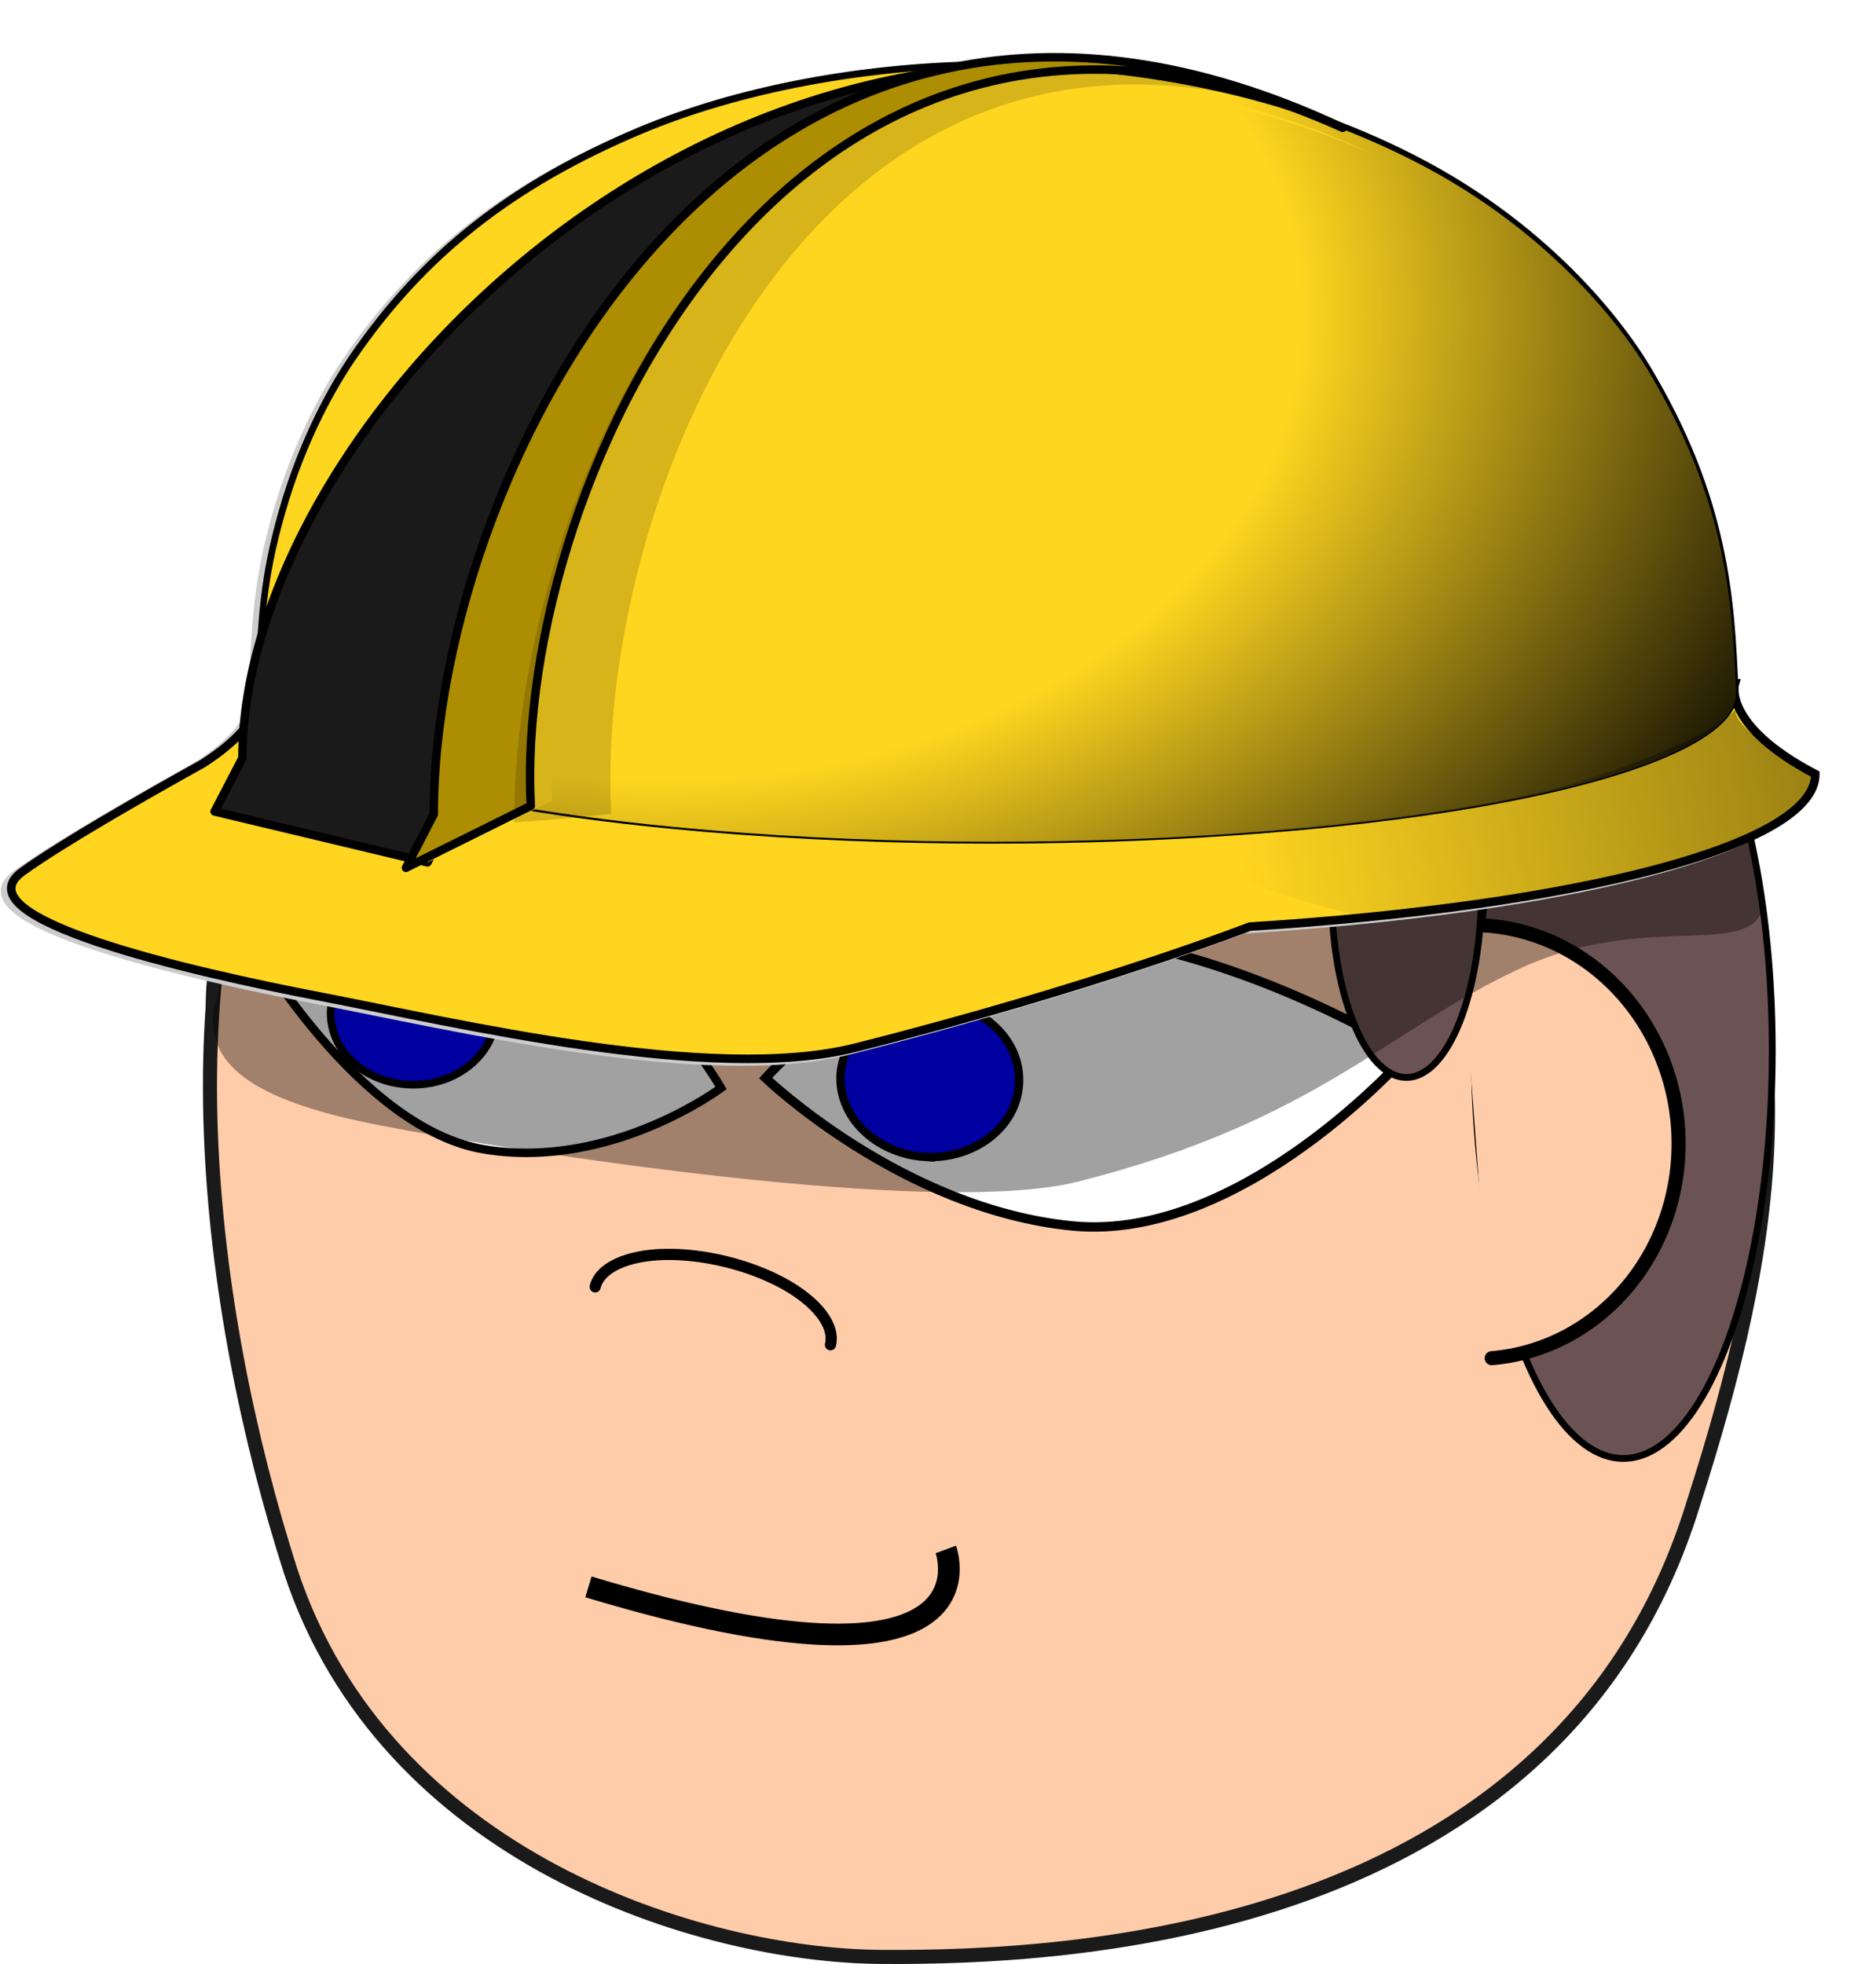 <?xml version="1.0" encoding="UTF-8" standalone="no"?>
<!-- Created with Inkscape (http://www.inkscape.org/) -->

<svg
   xmlns:dc="http://purl.org/dc/elements/1.1/"
   xmlns:cc="http://creativecommons.org/ns#"
   xmlns:rdf="http://www.w3.org/1999/02/22-rdf-syntax-ns#"
   xmlns:svg="http://www.w3.org/2000/svg"
   xmlns="http://www.w3.org/2000/svg"
   xmlns:xlink="http://www.w3.org/1999/xlink"
   xmlns:sodipodi="http://sodipodi.sourceforge.net/DTD/sodipodi-0.dtd"
   xmlns:inkscape="http://www.inkscape.org/namespaces/inkscape"
   width="564.444mm"
   height="590.86mm"
   viewBox="0 0 2000 2093.598"
   id="svg5447"
   version="1.1"
   inkscape:version="0.91 r13725"
   sodipodi:docname="consruction worker 1.svg">
  <defs
     id="defs5449">
    <linearGradient
       inkscape:collect="always"
       id="linearGradient5178">
      <stop
         style="stop-color:#000000;stop-opacity:0.38"
         offset="0"
         id="stop5180" />
      <stop
         style="stop-color:#000000;stop-opacity:0;"
         offset="1"
         id="stop5182" />
    </linearGradient>
    <linearGradient
       inkscape:collect="always"
       id="linearGradient6021">
      <stop
         style="stop-color:#ffffff;stop-opacity:1"
         offset="0"
         id="stop6023" />
      <stop
         id="stop6029"
         offset="0.429"
         style="stop-color:#a8a8a8;stop-opacity:1" />
      <stop
         style="stop-color:#000000;stop-opacity:1"
         offset="0.544"
         id="stop6033" />
      <stop
         style="stop-color:#ffffff;stop-opacity:1"
         offset="0.664"
         id="stop6031" />
      <stop
         style="stop-color:#aaaaaa;stop-opacity:1"
         offset="1"
         id="stop6025" />
    </linearGradient>
    <linearGradient
       inkscape:collect="always"
       xlink:href="#linearGradient6021"
       id="linearGradient6133"
       gradientUnits="userSpaceOnUse"
       x1="147.105"
       y1="445.523"
       x2="167.95"
       y2="469.082"
       gradientTransform="translate(-1.2688281e-5,39.017)" />
    <linearGradient
       inkscape:collect="always"
       xlink:href="#linearGradient6021"
       id="linearGradient6174"
       gradientUnits="userSpaceOnUse"
       x1="147.105"
       y1="445.523"
       x2="167.95"
       y2="469.082"
       gradientTransform="translate(-1.2688281e-5,39.017)" />
    <linearGradient
       inkscape:collect="always"
       xlink:href="#linearGradient6021"
       id="linearGradient6215"
       gradientUnits="userSpaceOnUse"
       x1="147.105"
       y1="445.523"
       x2="167.95"
       y2="469.082"
       gradientTransform="translate(-1.2688281e-5,39.017)" />
    <linearGradient
       inkscape:collect="always"
       xlink:href="#linearGradient6021"
       id="linearGradient6256"
       gradientUnits="userSpaceOnUse"
       x1="147.105"
       y1="445.523"
       x2="167.95"
       y2="469.082"
       gradientTransform="translate(-1.2688281e-5,39.017)" />
    <linearGradient
       inkscape:collect="always"
       xlink:href="#linearGradient6021"
       id="linearGradient6297"
       gradientUnits="userSpaceOnUse"
       x1="147.105"
       y1="445.523"
       x2="167.95"
       y2="469.082"
       gradientTransform="translate(-1.2688281e-5,39.017)" />
    <linearGradient
       inkscape:collect="always"
       xlink:href="#linearGradient6021"
       id="linearGradient6338"
       gradientUnits="userSpaceOnUse"
       x1="147.105"
       y1="445.523"
       x2="167.95"
       y2="469.082"
       gradientTransform="translate(-1.2688281e-5,39.017)" />
    <linearGradient
       inkscape:collect="always"
       xlink:href="#linearGradient6021"
       id="linearGradient6379"
       gradientUnits="userSpaceOnUse"
       x1="147.105"
       y1="445.523"
       x2="167.95"
       y2="469.082"
       gradientTransform="translate(-1.2688281e-5,39.017)" />
    <linearGradient
       inkscape:collect="always"
       xlink:href="#linearGradient6021"
       id="linearGradient6420"
       gradientUnits="userSpaceOnUse"
       x1="147.105"
       y1="445.523"
       x2="167.95"
       y2="469.082"
       gradientTransform="translate(-1.2688281e-5,39.017)" />
    <linearGradient
       inkscape:collect="always"
       xlink:href="#linearGradient6021"
       id="linearGradient6461"
       gradientUnits="userSpaceOnUse"
       x1="147.105"
       y1="445.523"
       x2="167.95"
       y2="469.082"
       gradientTransform="translate(-1.2688281e-5,39.017)" />
    <linearGradient
       inkscape:collect="always"
       xlink:href="#linearGradient6021"
       id="linearGradient6502"
       gradientUnits="userSpaceOnUse"
       x1="147.105"
       y1="445.523"
       x2="167.95"
       y2="469.082"
       gradientTransform="translate(-1.2688281e-5,39.017)" />
    <linearGradient
       id="linearGradient19243"
       y2="65.145"
       gradientUnits="userSpaceOnUse"
       x2="73.742"
       y1="57.833"
       x1="76.614">
      <stop
         id="stop3478"
         stop-color="#cdcdcd"
         offset="0" />
      <stop
         id="stop3480"
         stop-color="#fff"
         offset="1" />
    </linearGradient>
    <linearGradient
       id="linearGradient19245"
       y2="63.288"
       gradientUnits="userSpaceOnUse"
       x2="67.561"
       y1="57.601"
       x1="76.614">
      <stop
         id="stop3470"
         stop-color="#f0f0f0"
         offset="0" />
      <stop
         id="stop3472"
         stop-color="#fff"
         offset="1" />
    </linearGradient>
    <linearGradient
       id="linearGradient19247"
       y2="65.145"
       gradientUnits="userSpaceOnUse"
       x2="88.567"
       y1="67.118"
       x1="59.322">
      <stop
         id="stop3460"
         stop-color="#dcdcdc"
         offset="0" />
      <stop
         id="stop3462"
         stop-color="#f0f0f0"
         offset="1" />
    </linearGradient>
    <filter
       style="color-interpolation-filters:sRGB"
       id="filter5207"
       inkscape:collect="always">
      <feGaussianBlur
         id="feGaussianBlur5209"
         stdDeviation="6.046"
         inkscape:collect="always" />
    </filter>
    <radialGradient
       id="radialGradient4664"
       gradientUnits="userSpaceOnUse"
       cy="873.19"
       cx="-464.92"
       gradientTransform="translate(614.4,-728.4)"
       r="255.59"
       inkscape:collect="always">
      <stop
         id="stop48"
         style="stop-color:rgb(254, 213, 31)"
         offset=".5" />
      <stop
         id="stop50"
         style="stop-color:rgb(0, 0, 0)"
         offset="1" />
    </radialGradient>
    <linearGradient
       inkscape:collect="always"
       xlink:href="#linearGradient5178"
       id="linearGradient5184"
       x1="1914.231"
       y1="813.18"
       x2="1325.322"
       y2="933.18"
       gradientUnits="userSpaceOnUse" />
  </defs>
  <sodipodi:namedview
     id="base"
     pagecolor="#ffffff"
     bordercolor="#666666"
     borderopacity="1.0"
     inkscape:pageopacity="0.0"
     inkscape:pageshadow="2"
     inkscape:zoom="0.12374369"
     inkscape:cx="125.04401"
     inkscape:cy="613.18805"
     inkscape:document-units="px"
     inkscape:current-layer="layer1"
     showgrid="false"
     inkscape:window-width="1366"
     inkscape:window-height="706"
     inkscape:window-x="-8"
     inkscape:window-y="-8"
     inkscape:window-maximized="1"
     fit-margin-top="0"
     fit-margin-left="0"
     fit-margin-right="0"
     fit-margin-bottom="0" />
  <g
     inkscape:label="Layer 1"
     inkscape:groupmode="layer"
     id="layer1"
     style="display:inline;opacity:1"
     transform="translate(-94.841,1079.029)">
    <ellipse
       ry="217.916"
       rx="231.224"
       cy="-10.566"
       cx="555.615"
       id="ellipse4364"
       style="opacity:1;fill:#deaa87;fill-opacity:1;stroke:#000000;stroke-width:20.189;stroke-linecap:round;stroke-linejoin:bevel;stroke-miterlimit:4;stroke-dasharray:none;stroke-dashoffset:0;stroke-opacity:1" />
    <path
       inkscape:connector-curvature="0"
       id="path4160"
       d="m 1237.028,-697.29 c -283.849,0.621 -687.444,115.98 -829.049,370.951 -142.244,255.592 -92.487,644.478 -3.186,922.405 100.663,304.789 435.191,409.831 630.267,410.964 195.077,1.133 722.134,-20.005 864.72,-482.232 89.293,-277.927 127.831,-521.88 -13.768,-777.472 -141.607,-254.971 -365.133,-443.996 -648.985,-444.616 z"
       style="fill:#ffccaa;fill-opacity:1;fill-rule:nonzero;stroke:#1a1a1a;stroke-width:15;stroke-linecap:round;stroke-linejoin:bevel;stroke-miterlimit:4;stroke-dasharray:none;stroke-opacity:1"
       sodipodi:nodetypes="ccczccc" />
    <path
       inkscape:connector-curvature="0"
       id="path4168"
       d="M 1238.069,227.805 C 1056.733,210.034 911.086,70.136 911.086,70.136 c 0,0 151.618,-169.905 332.953,-152.133 181.281,18.433 352.158,125.769 352.158,125.769 0,0 -176.792,201.804 -358.128,184.033 z"
       style="fill:#ffffff;fill-opacity:1;fill-rule:nonzero;stroke:#000000;stroke-width:10;stroke-linecap:butt;stroke-linejoin:miter;stroke-miterlimit:4;stroke-dasharray:none;stroke-opacity:1" />
    <path
       inkscape:connector-curvature="0"
       id="path4172"
       d="m 729.344,292.745 c 5.041,-20.482 33.941,-33.813 74.863,-34.602 41.542,-0.637 89.235,11.101 125.736,30.945 35.879,19.691 55.291,44.913 50.25,65.395"
       style="fill:none;stroke:#000000;stroke-width:11.952px;stroke-linecap:round;stroke-linejoin:bevel;stroke-miterlimit:4;stroke-dasharray:none;stroke-opacity:1" />
    <path
       inkscape:connector-curvature="0"
       id="path4174"
       d="m 612.279,146.426 c 134.638,21.684 251.291,-65.716 251.291,-65.716 0,0 -98.87,-171.247 -234.083,-192.985 -134.637,-21.122 -267.968,34.346 -267.968,34.346 0,0 115.549,203.179 250.76,224.355 z"
       style="fill:#ffffff;fill-opacity:1;fill-rule:nonzero;stroke:#000000;stroke-width:9.08px;stroke-linecap:butt;stroke-linejoin:miter;stroke-miterlimit:4;stroke-dasharray:none;stroke-opacity:1" />
    <path
       inkscape:connector-curvature="0"
       id="path4176"
       d="m 1080.302,154.225 c 52.305,3.102 97.593,-31.018 100.783,-76.303 3.827,-45.907 -36.358,-85.611 -88.663,-88.712 -52.943,-3.102 -97.593,31.018 -101.42,76.305 -3.189,45.287 36.996,84.989 89.301,88.711 z"
       style="fill:#0000ff;fill-opacity:1;fill-rule:nonzero;stroke:#000000;stroke-width:8.807px;stroke-linecap:butt;stroke-linejoin:miter;stroke-miterlimit:4;stroke-dasharray:none;stroke-opacity:1" />
    <path
       style="fill:none;fill-rule:evenodd;stroke:#000000;stroke-width:23.119;stroke-linecap:butt;stroke-linejoin:miter;stroke-miterlimit:4;stroke-dasharray:none;stroke-opacity:1"
       d="m 722.17,612.574 c 445.393,134.061 381.002,-39.921 381.002,-39.921"
       id="path6366"
       inkscape:connector-curvature="0"
       sodipodi:nodetypes="cc" />
    <ellipse
       style="opacity:1;fill:#6c5353;fill-opacity:1;stroke:#000000;stroke-width:7.228;stroke-linecap:round;stroke-miterlimit:4;stroke-dasharray:none;stroke-opacity:1"
       id="path5000"
       cx="1825.458"
       cy="40.629"
       rx="158.812"
       ry="435.056" />
    <path
       style="opacity:1;fill:#ffccaa;fill-opacity:1;stroke:#000000;stroke-width:15;stroke-linecap:round;stroke-linejoin:bevel;stroke-miterlimit:4;stroke-dasharray:none;stroke-dashoffset:0;stroke-opacity:1"
       id="path4353"
       sodipodi:type="arc"
       sodipodi:cx="-246.28575"
       sodipodi:cy="1653.6969"
       sodipodi:rx="231.22369"
       sodipodi:ry="217.91585"
       sodipodi:start="0"
       sodipodi:end="3.1243414"
       d="M -15.062,1653.697 A 231.224,217.916 0 0 1 -244.291,1871.605 231.224,217.916 0 0 1 -477.475,1657.456"
       transform="matrix(-0.065,-0.998,0.998,-0.065,0,0)"
       sodipodi:open="true" />
    <path
       inkscape:connector-curvature="0"
       id="path4170"
       d="m 540.324,77.122 c -49.096,2.302 -90.503,-29.915 -92.869,-72.485 -2.367,-41.996 34.9,-78.239 83.996,-80.54 48.505,-2.302 89.911,29.915 92.277,71.911 2.367,42.572 -34.899,78.813 -83.404,81.114 z"
       style="fill:#0000ff;fill-opacity:1;fill-rule:nonzero;stroke:#000000;stroke-width:8.167px;stroke-linecap:butt;stroke-linejoin:miter;stroke-miterlimit:4;stroke-dasharray:none;stroke-opacity:1" />
    <ellipse
       ry="200.891"
       rx="80.031"
       cy="-131.388"
       cx="1594.231"
       id="ellipse5002"
       style="opacity:1;fill:#6c5353;fill-opacity:1;stroke:#000000;stroke-width:7.228;stroke-linecap:round;stroke-miterlimit:4;stroke-dasharray:none;stroke-opacity:1" />
    <path
       d="m 436.297,-213.486 c 0.054,0 11.889,37.997 -62.265,85.409 -63.154,35.145 -31.286,60.742 -51.234,123.578 -8.216,58.113 36.172,98.105 178.442,125.37 142.082,27.366 589.296,98.445 742.894,59.701 254.304,-64.27 331.026,-162.58 472.113,-227.612 141.088,-65.032 259.596,-1.663 259.596,-77.715 l -19.028,-80.653 -1520.502,-8.081 z"
       style="fill:#000000;fill-opacity:0.369;stroke:none;stroke-width:2.04"
       id="path5048"
       inkscape:connector-curvature="0"
       sodipodi:nodetypes="ccccczcccc" />
    <path
       d="m 1420.566,-88.384 c 0,0 -165.853,64.771 -420.211,128.94 C 846.725,79.378 573.856,13.897 431.801,-13.372 289.525,-40.738 43.7,-97.341 111.91,-146.781 c 68.216,-49.429 264.347,-154.854 264.347,-154.854 0,0 -186.742,223.512 1044.341,213.251 z"
       style="fill:#ffffff;stroke:#cccccc;stroke-width:9.12"
       id="path9"
       inkscape:connector-curvature="0" />
    <path
       inkscape:connector-curvature="0"
       id="path13"
       style="fill:#ffffff;stroke:#cccccc;stroke-width:9.12"
       d="m 285.326,-250.933 c 0,94.268 389.102,170.717 869.141,170.717 480.001,0 869.034,-76.437 869.034,-170.717 -100.106,-52.604 -85.645,-96.9 -85.645,-96.9 l -1570.957,0 c 0.054,0 13.953,44.281 -81.574,96.877 z" />
    <path
       d="m 1842.309,-685.277 c -19.432,-32.137 -94.723,-143.134 -247.78,-221.272 -277.464,-141.826 -621.527,-114.77 -823.828,-29.637 -136.705,57.643 -230.882,131.926 -305.498,240.985 -18.211,26.64 -52.158,83.483 -75.425,164.804 -20.134,70.532 -22.073,115.011 -25.313,188.882 0.161,61.724 161.777,117.395 440.253,144.504 389.724,37.828 860.732,4.969 1051.893,-73.382 54.702,-22.408 80.524,-46.253 80.417,-69.476 -4.033,-95.445 -8.902,-203.572 -94.734,-345.41 z"
       style="fill:#ffffff;stroke-width:2"
       id="path19"
       inkscape:connector-curvature="0" />
    <path
       d="m 1842.309,-685.277 c -19.432,-32.137 -94.723,-143.134 -247.78,-221.272 -277.464,-141.826 -621.527,-114.77 -823.828,-29.637 -136.705,57.643 -230.882,131.926 -305.498,240.985 -18.211,26.64 -52.158,83.483 -75.425,164.804 -20.134,70.532 -22.073,115.011 -25.313,188.882 0.161,61.724 161.777,117.395 440.253,144.504 389.724,37.828 860.732,4.969 1051.893,-73.382 54.702,-22.408 80.524,-46.253 80.417,-69.476 -4.033,-95.445 -8.902,-203.572 -94.734,-345.41 z"
       style="fill:none;stroke:#cccccc;stroke-width:9.12"
       id="path23"
       inkscape:connector-curvature="0" />
    <path
       inkscape:connector-curvature="0"
       id="path27"
       style="fill:#ffd520;stroke:#000000;stroke-width:9.12"
       d="m 373.44,-350.629 c 0.054,0 11.889,37.997 -62.265,85.409 -63.154,35.145 -151.279,85.518 -192.655,115.496 -68.216,49.541 177.594,106.187 319.863,133.452 142.082,27.366 415.01,92.731 568.608,53.986 254.304,-64.27 420.125,-128.964 420.125,-128.964 349.767,-22.067 603.048,-86.515 603.048,-162.568 -100.171,-52.596 -85.698,-96.815 -85.698,-96.815 l -1571.01,0 z" />
    <path
       inkscape:connector-curvature="0"
       id="path37"
       style="fill:#ffd520;stroke-width:2"
       d="m 1848.897,-688.15 c -19.432,-32.114 -94.761,-143.064 -247.775,-221.275 -277.438,-141.822 -621.473,-114.735 -823.828,-29.614 -136.791,57.647 -230.914,131.922 -305.472,240.892 -18.243,26.64 -52.271,83.483 -75.425,164.847 -20.075,70.486 -22.041,115.003 -25.329,188.781 0.112,61.727 161.857,117.492 440.371,144.508 389.713,37.925 860.678,4.965 1051.786,-73.386 54.702,-22.408 80.578,-46.167 80.46,-69.476 -4.178,-95.293 -9.063,-203.437 -94.793,-345.278 z" />
    <path
       inkscape:connector-curvature="0"
       id="path41"
       style="fill:none;stroke:#000000;stroke-width:9.12"
       d="m 1848.897,-688.15 c -19.432,-32.114 -94.761,-143.064 -247.775,-221.275 -277.438,-141.822 -621.473,-114.735 -823.828,-29.614 -136.791,57.647 -230.914,131.922 -305.472,240.892 -18.243,26.64 -52.271,83.483 -75.425,164.847 -20.075,70.486 -22.041,115.003 -25.329,188.781 0.112,61.727 161.857,117.492 440.371,144.508 389.713,37.925 860.678,4.965 1051.786,-73.386 54.702,-22.408 80.578,-46.167 80.46,-69.476 -4.178,-95.293 -9.063,-203.437 -94.793,-345.278 z" />
    <path
       d="M 292.97,97.194 C 184,27.707 73.4,170.42 76.86,262.064 l -10.137,4.09 c 0.006,-99.89 108.25,-247.13 226.25,-168.96"
       style="fill:#fed51f;stroke-width:2;filter:url(#filter5207)"
       id="path60"
       inkscape:connector-curvature="0"
       transform="matrix(5.356,0,0,3.794,-4.275,-1280.578)" />
    <polygon
       id="polygon62"
       style="fill:#fed51f;stroke-width:2;filter:url(#filter5207)"
       points="61.197,281.15 66.729,266.15 76.865,262.06 "
       transform="matrix(5.356,0,0,3.794,-4.275,-1280.578)" />
    <g
       id="g43"
       style="display:inline;opacity:1;stroke-width:2"
       transform="matrix(5.356,0,0,3.882,-2.185,-1305.45)">
      <g
         id="g45"
         style="stroke-width:2">
        <path
           inkscape:connector-curvature="0"
           id="path52"
           style="fill:url(#radialGradient4664);stroke-width:2"
           d="M 345.99,159.67 C 342.362,151.398 328.298,122.819 299.73,102.673 247.932,66.142 183.7,73.119 145.92,95.045 c -25.539,14.849 -43.112,33.981 -57.032,62.05 -3.406,6.862 -9.759,21.504 -14.082,42.462 -3.748,18.156 -4.115,29.623 -4.729,48.627 0.021,15.9 30.219,30.264 82.218,37.223 72.76,9.769 160.69,1.279 196.37,-18.903 10.213,-5.772 15.044,-11.892 15.022,-17.896 -0.78,-24.546 -1.692,-52.402 -17.698,-88.938 z" />
      </g>
    </g>
    <path
       d="M 580.134,-216.566 C 580.08,-559.577 871.118,-1110.154 1394.413,-988.824 833.25,-1123.365 353.248,-615.044 353.248,-270.895 l -29.63,56.921 226.999,54.231 29.523,-56.811 z"
       style="fill:#1a1a1a;fill-opacity:1;stroke:#000000;stroke-width:9.016;stroke-linecap:round;stroke-linejoin:round"
       id="path64"
       inkscape:connector-curvature="0"
       sodipodi:nodetypes="ccccccc" />
    <path
       sodipodi:nodetypes="ccccsscc"
       d="m 109.1,280.45 -5.526,15.004 24.849,-17.417 c -3.47,-91.65 55.57,-250.32 164.55,-180.86 C 281.436,89.537 270.398,84.187 259.871,80.847 250.293,77.808 241.139,76.432 232.417,76.507 152.671,77.197 109.103,199.202 109.103,280.457 Z"
       style="fill:#fed51f;stroke-width:2;filter:url(#filter5207)"
       id="path70"
       inkscape:connector-curvature="0"
       transform="matrix(5.356,0,0,3.794,-4.275,-1280.578)" />
    <path
       sodipodi:nodetypes="cccccc"
       d="m 557.223,-210.851 -29.598,56.924 133.095,-66.079 C 642.134,-567.721 942.646,-1206.258 1526.359,-942.731 894.334,-1239.224 557.239,-589.878 557.239,-210.825 Z"
       style="fill:#ad8d01;fill-opacity:1;stroke:#000000;stroke-width:9.016;stroke-linecap:round;stroke-linejoin:round"
       id="path74"
       inkscape:connector-curvature="0" />
    <path
       inkscape:connector-curvature="0"
       id="path5066"
       style="fill:#000000;fill-opacity:0.156;stroke:none;stroke-width:2;stroke-linecap:round;stroke-linejoin:round"
       d="m 642.937,-202.28 41.831,-3.076 61.666,-6.079 C 727.848,-559.15 983.77,-1189.809 1567.483,-926.281 935.458,-1222.774 642.953,-581.307 642.953,-202.253 Z"
       sodipodi:nodetypes="cccccc" />
    <path
       style="opacity:1;fill:url(#linearGradient5184);fill-opacity:1;stroke:none;stroke-width:10;stroke-linecap:round;stroke-miterlimit:4;stroke-dasharray:none;stroke-opacity:1"
       d="m 1694.439,829.825 c -150.049,49.43 -450.208,60.881 -450.208,60.881 71.14,50.321 120.1,63.9 210.412,87.256 284.939,-28.014 480.68,-85.896 480.68,-152.752 -100.171,-52.596 -84.269,-71.1 -84.269,-71.1 0,0 -6.566,26.285 -156.614,75.714 z"
       transform="translate(94.841,-1079.029)"
       id="path5173"
       inkscape:connector-curvature="0"
       sodipodi:nodetypes="zccccz" />
  </g>
  <g
     inkscape:groupmode="layer"
     id="layer2"
     inkscape:label="overhead"
     style="display:inline;opacity:0.177"
     transform="translate(54.168,1618.788)" />
</svg>
